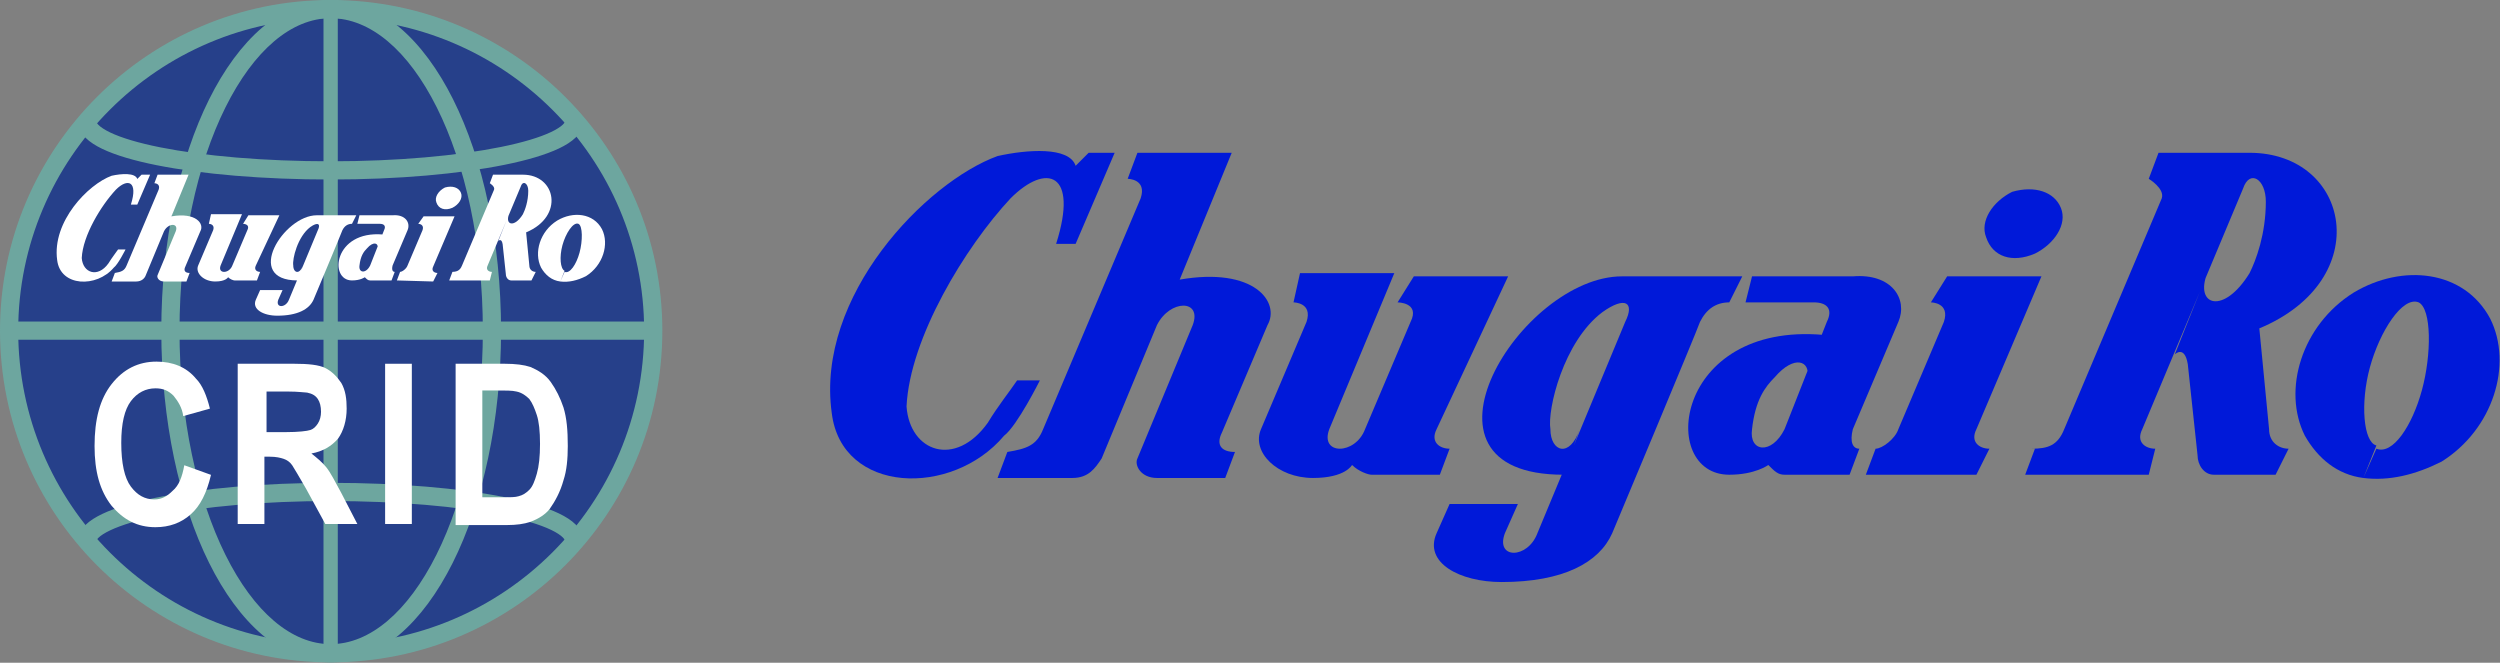 <svg width="298" height="79" viewBox="0 0 298 79" fill="none" xmlns="http://www.w3.org/2000/svg">
<rect x="0" y="0" width="298" height="79" fill="#808080" stroke="none"/>
<path d="M132.867 18.213L128.216 29.066H125.89C128.604 20.538 124.727 19.375 120.463 23.639C115.037 29.454 108.447 40.307 108.059 48.447C108.447 53.874 113.874 55.812 117.75 50.386C118.913 48.447 120.463 46.509 121.239 45.346H123.952C123.952 45.346 121.239 50.773 119.688 51.936C113.486 59.301 100.307 58.913 99.144 49.223C97.206 35.268 110.385 21.701 118.913 18.6C122.402 17.825 127.441 17.437 128.216 19.763L129.766 18.213H132.867Z" fill="#0019D9"/>
<path d="M212.718 51.161C211.167 54.262 208.454 53.874 208.842 51.161C209.229 47.672 210.392 46.121 211.555 44.959C213.881 42.245 215.819 43.02 215.431 44.959L217.369 39.919C199.539 38.369 197.601 56.587 206.128 56.587C209.229 56.587 210.78 55.425 210.78 55.425C211.555 56.2 211.943 56.587 212.718 56.587H220.47L221.633 53.486C220.858 53.486 220.47 52.711 220.858 51.161L226.285 38.369C227.448 35.656 225.51 32.555 220.858 32.942H208.842L208.066 36.043H216.207C217.757 36.043 218.532 36.819 217.757 38.369L212.718 51.161Z" fill="#0019D9"/>
<path d="M235.588 56.587L237.138 53.486C235.975 53.486 234.812 52.711 235.588 51.16L243.34 32.942H232.099L230.161 36.043C230.161 36.043 232.487 36.043 231.711 38.369L226.285 51.16C225.897 52.323 224.347 53.486 223.571 53.486L222.408 56.587H235.588Z" fill="#0019D9"/>
<path d="M242.565 30.229C244.89 29.066 246.441 26.74 245.666 24.802C244.89 22.864 242.565 22.088 239.851 22.864C237.525 24.027 235.975 26.352 236.75 28.291C237.525 30.616 239.851 31.392 242.565 30.229Z" fill="#0019D9"/>
<path d="M124.339 51.161L135.968 23.639C136.743 21.314 134.417 21.314 134.417 21.314L135.58 18.212H146.821L140.619 33.33C149.535 31.779 152.636 36.043 151.085 38.757L145.659 51.548C144.883 53.099 145.659 53.874 147.209 53.874L146.046 56.975H137.906C135.968 56.975 135.193 55.425 135.58 54.649L142.17 38.757C143.333 35.656 139.457 35.656 137.906 38.757L131.316 54.649C130.541 55.812 129.766 56.975 127.828 56.975H118.912L120.075 53.874C122.401 53.486 123.564 53.099 124.339 51.161Z" fill="#0019D9"/>
<path d="M179.769 32.942H168.528L166.59 36.043C166.59 36.043 169.304 36.043 168.141 38.369L162.714 51.16C161.551 54.261 157.287 54.261 158.45 51.16L166.203 32.554H154.961L154.186 36.043C154.186 36.043 156.512 36.043 155.737 38.369L150.31 51.16C149.147 53.874 152.248 56.975 156.512 56.975C160.388 56.975 161.163 55.424 161.163 55.424C161.939 56.2 163.102 56.587 163.489 56.587H171.629L172.792 53.486C171.629 53.486 170.466 52.711 171.242 51.16L179.769 32.942Z" fill="#0019D9"/>
<path d="M186.359 56.587C166.59 56.587 181.32 32.942 193.336 32.942H207.678L206.128 36.043C204.577 36.043 203.414 36.818 202.639 38.369C202.251 39.532 192.173 63.564 192.173 63.564C190.623 67.053 186.359 69.379 178.994 69.379C173.955 69.379 169.691 67.053 171.241 63.564L172.792 60.076H180.932L179.382 63.564C178.219 66.665 182.095 66.665 183.258 63.564L193.724 38.369C194.887 36.043 193.724 35.268 191.01 37.206C186.359 40.694 184.421 48.835 184.808 51.16C184.808 53.874 187.134 54.649 188.297 51.16L186.359 56.587Z" fill="#0019D9"/>
<path d="M256.132 56.587H241.402L242.565 53.486H242.178C244.116 53.486 245.279 53.099 246.054 51.161L257.683 23.639C258.07 22.476 256.132 21.314 256.132 21.314L257.295 18.212H268.149C280.165 18.212 283.266 33.33 269.311 39.144L270.474 51.161C270.474 52.711 271.637 53.486 272.8 53.486L271.25 56.587H263.885C262.722 56.587 261.947 55.425 261.947 54.262L260.784 43.408C260.396 41.082 259.233 42.245 259.233 42.245L263.109 32.555C261.559 36.431 265.048 37.594 268.149 32.555C268.924 31.004 270.087 27.903 270.087 24.027C270.087 21.314 268.149 20.151 267.373 22.476L255.357 51.161C254.582 52.711 255.745 53.486 256.907 53.486L256.132 56.587Z" fill="#0019D9"/>
<path d="M281.715 56.975C278.614 56.587 276.288 54.649 274.738 51.936C272.024 46.509 274.35 38.757 280.552 34.88C286.367 31.392 293.731 32.167 296.832 37.981C299.546 43.408 297.22 51.161 291.018 55.037C287.917 56.587 284.816 57.363 281.715 56.975L283.266 53.486C285.204 54.262 287.529 50.773 288.692 46.509C289.855 42.245 289.855 36.819 288.305 36.043C286.367 35.268 283.653 39.532 282.49 43.796C281.327 48.06 281.715 52.711 283.266 53.099L281.715 56.975Z" fill="#0019D9"/>
<path d="M77.867 39.413C77.867 60.677 60.677 77.867 39.412 77.867C18.275 77.867 1.085 60.677 1.085 39.413C1.085 18.275 18.275 1.085 39.412 1.085C60.677 1.085 77.867 18.275 77.867 39.413Z" fill="#26408A"/>
<path fill-rule="evenodd" clip-rule="evenodd" d="M39.413 2.17C18.875 2.17 2.17 18.875 2.17 39.413C2.17 60.08 18.877 76.782 39.413 76.782C60.078 76.782 76.782 60.078 76.782 39.413C76.782 18.877 60.08 2.17 39.413 2.17ZM0 39.413C0 17.676 17.676 0 39.413 0C61.274 0 78.952 17.674 78.952 39.413C78.952 61.276 61.276 78.952 39.413 78.952C17.674 78.952 0 61.274 0 39.413Z" fill="#6DA69F"/>
<path d="M39.413 39.413C39.413 60.677 39.413 77.867 39.413 77.867C39.413 77.867 39.413 60.55 39.413 39.413ZM39.413 39.413C39.413 18.148 39.413 0.958 39.413 0.958" stroke="#6DA69F" stroke-width="1.704"/>
<path fill-rule="evenodd" clip-rule="evenodd" d="M26.871 12.806C23.507 19.566 21.398 28.975 21.398 39.413C21.398 49.914 23.507 59.356 26.871 66.132C30.269 72.973 34.764 76.782 39.413 76.782C44.065 76.782 48.591 72.969 52.02 66.128C55.415 59.352 57.555 49.912 57.555 39.413C57.555 28.975 55.446 19.567 52.067 12.808C48.656 5.987 44.131 2.17 39.413 2.17C34.763 2.17 30.268 5.98 26.871 12.806ZM24.928 11.839C28.439 4.785 33.494 0 39.413 0C45.391 0 50.479 4.779 54.008 11.837C57.568 18.958 59.725 28.713 59.725 39.413C59.725 50.178 57.536 59.965 53.96 67.1C50.417 74.17 45.33 78.952 39.413 78.952C33.493 78.952 28.438 74.166 24.927 67.097C21.384 59.961 19.227 50.175 19.227 39.413C19.227 28.713 21.384 18.958 24.928 11.839Z" fill="#6DA69F"/>
<path fill-rule="evenodd" clip-rule="evenodd" d="M0.958 40.498C0.958 40.498 0.958 40.498 0.958 39.413C0.958 38.327 0.958 38.327 0.958 38.327H77.867C77.867 38.327 77.867 38.327 77.867 39.413C77.867 40.498 77.867 40.498 77.867 40.498H0.958Z" fill="#6DA69F"/>
<path fill-rule="evenodd" clip-rule="evenodd" d="M19.093 17.561C24.256 18.594 31.439 19.227 39.413 19.227C47.384 19.227 54.567 18.562 59.73 17.514C62.32 16.988 64.346 16.377 65.699 15.733C66.378 15.411 66.83 15.106 67.097 14.845C67.361 14.587 67.36 14.459 67.36 14.455V14.455H69.53C69.53 15.249 69.121 15.902 68.614 16.397C68.108 16.891 67.42 17.318 66.631 17.694C65.047 18.447 62.824 19.101 60.161 19.641C54.819 20.726 47.486 21.398 39.413 21.398C31.343 21.398 24.01 20.758 18.668 19.69C16.006 19.157 13.779 18.507 12.192 17.746C11.4 17.366 10.71 16.932 10.203 16.425C9.692 15.914 9.296 15.252 9.296 14.455H11.466C11.466 14.486 11.476 14.628 11.738 14.89C12.004 15.156 12.454 15.464 13.13 15.789C14.48 16.436 16.503 17.043 19.093 17.561Z" fill="#6DA69F"/>
<path fill-rule="evenodd" clip-rule="evenodd" d="M11.466 64.497L11.466 64.498H9.296C9.296 63.703 9.705 63.051 10.212 62.556C10.718 62.061 11.406 61.635 12.195 61.259C13.779 60.506 16.003 59.852 18.665 59.312C24.007 58.227 31.34 57.555 39.413 57.555C47.483 57.555 54.816 58.195 60.158 59.263C62.821 59.796 65.047 60.446 66.634 61.207C67.426 61.587 68.116 62.021 68.623 62.528C69.134 63.039 69.53 63.701 69.53 64.498H67.36C67.36 64.467 67.35 64.325 67.088 64.063C66.822 63.797 66.373 63.489 65.696 63.164C64.346 62.517 62.323 61.91 59.733 61.391C54.57 60.359 47.388 59.725 39.413 59.725C31.442 59.725 24.259 60.39 19.096 61.438C16.506 61.965 14.48 62.576 13.127 63.219C12.448 63.542 11.996 63.847 11.729 64.108C11.465 64.366 11.466 64.494 11.466 64.497Z" fill="#6DA69F"/>
<path d="M17.893 20.822L16.365 24.387H15.601C16.492 21.586 15.219 21.204 13.818 22.605C12.036 24.515 9.871 28.08 9.744 30.754C9.871 32.537 11.654 33.173 12.927 31.391C13.309 30.754 13.818 30.117 14.073 29.735H14.964C14.964 29.735 14.073 31.518 13.564 31.9C11.526 34.319 7.197 34.192 6.815 31.009C6.178 26.425 10.508 21.968 13.309 20.949C14.455 20.695 16.11 20.567 16.365 21.331L16.874 20.822H17.893Z" fill="white"/>
<path d="M44.124 31.645C43.614 32.664 42.723 32.537 42.85 31.645C42.978 30.499 43.36 29.99 43.742 29.608C44.506 28.717 45.142 28.971 45.015 29.608L45.652 27.953C39.794 27.443 39.158 33.428 41.959 33.428C42.978 33.428 43.487 33.046 43.487 33.046C43.742 33.301 43.869 33.428 44.124 33.428H46.67L47.052 32.409C46.798 32.409 46.67 32.155 46.798 31.645L48.58 27.443C48.962 26.552 48.326 25.533 46.798 25.661H42.85L42.596 26.679H45.27C45.779 26.679 46.034 26.934 45.779 27.443L44.124 31.645Z" fill="white"/>
<path d="M51.636 33.555L52.146 32.537C51.764 32.537 51.382 32.282 51.636 31.773L54.183 25.788H50.49L49.854 26.679C49.854 26.679 50.618 26.679 50.363 27.443L48.58 31.645C48.453 32.027 47.944 32.409 47.689 32.409L47.307 33.428L51.636 33.555Z" fill="white"/>
<path d="M53.928 24.769C54.692 24.387 55.202 23.623 54.947 22.987C54.692 22.35 53.928 22.095 53.037 22.35C52.273 22.732 51.764 23.496 52.018 24.133C52.273 24.897 53.037 25.151 53.928 24.769Z" fill="white"/>
<path d="M15.092 31.645L18.912 22.605C19.166 21.841 18.402 21.841 18.402 21.841L18.784 20.822H22.477L20.44 25.788C23.368 25.279 24.387 26.679 23.878 27.571L22.095 31.773C21.84 32.282 22.095 32.537 22.604 32.537L22.222 33.555H19.548C18.912 33.555 18.657 33.046 18.784 32.791L20.949 27.571C21.331 26.552 20.058 26.552 19.548 27.571L17.384 32.791C17.256 33.173 16.874 33.555 16.238 33.555H13.309L13.691 32.537C14.455 32.409 14.837 32.282 15.092 31.645Z" fill="white"/>
<path d="M33.3 25.661H29.608L28.971 26.679C28.971 26.679 29.862 26.679 29.48 27.443L27.698 31.645C27.316 32.664 25.915 32.664 26.297 31.645L28.844 25.533H25.151L24.896 26.679C24.896 26.679 25.66 26.679 25.406 27.443L23.623 31.645C23.241 32.537 24.26 33.555 25.66 33.555C26.934 33.555 27.188 33.046 27.188 33.046C27.443 33.301 27.825 33.428 27.952 33.428H30.626L31.008 32.409C30.626 32.409 30.244 32.155 30.499 31.645L33.3 25.661Z" fill="white"/>
<path d="M35.465 33.428C28.971 33.428 33.81 25.661 37.757 25.661H42.468L41.959 26.679C41.45 26.679 41.068 26.934 40.813 27.443C40.686 27.825 37.375 35.72 37.375 35.72C36.866 36.866 35.465 37.63 33.046 37.63C31.39 37.63 29.99 36.866 30.499 35.72L31.008 34.574H33.682L33.173 35.72C32.791 36.739 34.064 36.739 34.446 35.72L37.884 27.443C38.266 26.679 37.884 26.425 36.993 27.061C35.465 28.207 34.828 30.881 34.956 31.645C34.956 32.537 35.72 32.791 36.102 31.645L35.465 33.428Z" fill="white"/>
<path d="M58.385 33.428H53.546L53.928 32.409H53.801C54.438 32.409 54.82 32.282 55.074 31.645L58.894 22.605C59.022 22.223 58.385 21.841 58.385 21.841L58.767 20.822H62.332C66.28 20.822 67.298 25.788 62.714 27.698L63.096 31.645C63.096 32.155 63.478 32.409 63.86 32.409L63.351 33.428H60.932C60.55 33.428 60.295 33.046 60.295 32.664L59.913 29.099C59.786 28.335 59.404 28.717 59.404 28.717L60.677 25.533C60.168 26.807 61.314 27.189 62.332 25.533C62.587 25.024 62.969 24.005 62.969 22.732C62.969 21.841 62.332 21.459 62.078 22.223L58.13 31.645C57.876 32.155 58.258 32.409 58.64 32.409L58.385 33.428Z" fill="white"/>
<path d="M66.789 33.555C65.77 33.428 65.006 32.791 64.497 31.9C63.606 30.117 64.37 27.571 66.407 26.297C68.317 25.151 70.736 25.406 71.755 27.316C72.646 29.099 71.882 31.645 69.845 32.919C68.826 33.428 67.808 33.683 66.789 33.555L67.298 32.409C67.935 32.664 68.699 31.518 69.081 30.117C69.463 28.717 69.463 26.934 68.954 26.679C68.317 26.425 67.426 27.825 67.044 29.226C66.662 30.627 66.789 32.027 67.298 32.282L66.789 33.555Z" fill="white"/>
<path d="M21.968 55.457L25.151 56.603C24.642 58.767 23.878 60.295 22.732 61.314C21.585 62.333 20.185 62.842 18.529 62.842C16.365 62.842 14.71 61.951 13.309 60.295C11.908 58.513 11.271 56.221 11.271 53.165C11.271 49.981 11.908 47.562 13.309 45.779C14.71 43.997 16.492 43.105 18.657 43.105C20.567 43.105 22.222 43.742 23.368 45.143C24.132 45.907 24.642 47.18 25.023 48.708L21.84 49.599C21.713 48.581 21.203 47.817 20.694 47.18C20.058 46.543 19.421 46.289 18.529 46.289C17.384 46.289 16.365 46.798 15.601 47.817C14.837 48.835 14.455 50.491 14.455 52.783C14.455 55.202 14.837 56.985 15.601 58.003C16.365 59.022 17.256 59.531 18.402 59.531C19.294 59.531 19.93 59.149 20.567 58.513C21.331 57.876 21.713 56.857 21.968 55.457Z" fill="white"/>
<path d="M28.334 62.46V43.36H35.083C36.738 43.36 38.011 43.487 38.776 43.869C39.539 44.251 40.176 44.888 40.685 45.652C41.195 46.543 41.322 47.562 41.322 48.708C41.322 50.109 40.94 51.382 40.303 52.273C39.539 53.165 38.521 53.801 37.12 54.056C37.757 54.565 38.394 55.075 38.903 55.711C39.412 56.348 39.922 57.367 40.685 58.767L42.596 62.46H38.776L36.483 58.258C35.592 56.73 35.083 55.839 34.828 55.457C34.574 55.075 34.191 54.82 33.809 54.693C33.428 54.565 32.918 54.438 32.154 54.438H31.517V62.46H28.334ZM31.645 51.509H34.064C35.592 51.509 36.611 51.382 36.993 51.255C37.375 51.127 37.63 50.873 37.884 50.491C38.139 50.109 38.266 49.599 38.266 49.09C38.266 48.453 38.139 47.944 37.884 47.562C37.63 47.18 37.248 46.925 36.611 46.798C36.356 46.798 35.592 46.671 34.319 46.671H31.772V51.509H31.645Z" fill="white"/>
<path d="M45.906 62.46V43.36H49.09V62.46H45.906Z" fill="white"/>
<path d="M54.31 43.36H60.167C61.441 43.36 62.459 43.487 63.224 43.742C64.115 44.124 65.006 44.633 65.643 45.525C66.279 46.416 66.789 47.435 67.171 48.581C67.553 49.854 67.68 51.255 67.68 53.165C67.68 54.693 67.553 56.093 67.171 57.239C66.789 58.64 66.152 59.786 65.516 60.677C65.006 61.314 64.242 61.823 63.224 62.205C62.459 62.46 61.568 62.587 60.422 62.587H54.31V43.36ZM57.493 46.543V59.277H59.913C60.804 59.277 61.441 59.277 61.823 59.149C62.332 59.022 62.714 58.767 63.096 58.385C63.478 58.003 63.733 57.367 63.987 56.475C64.242 55.584 64.37 54.438 64.37 52.91C64.37 51.382 64.242 50.236 63.987 49.472C63.733 48.708 63.478 48.071 63.096 47.562C62.714 47.18 62.205 46.798 61.568 46.671C61.059 46.543 60.295 46.543 58.894 46.543H57.493Z" fill="white"/>
</svg>
